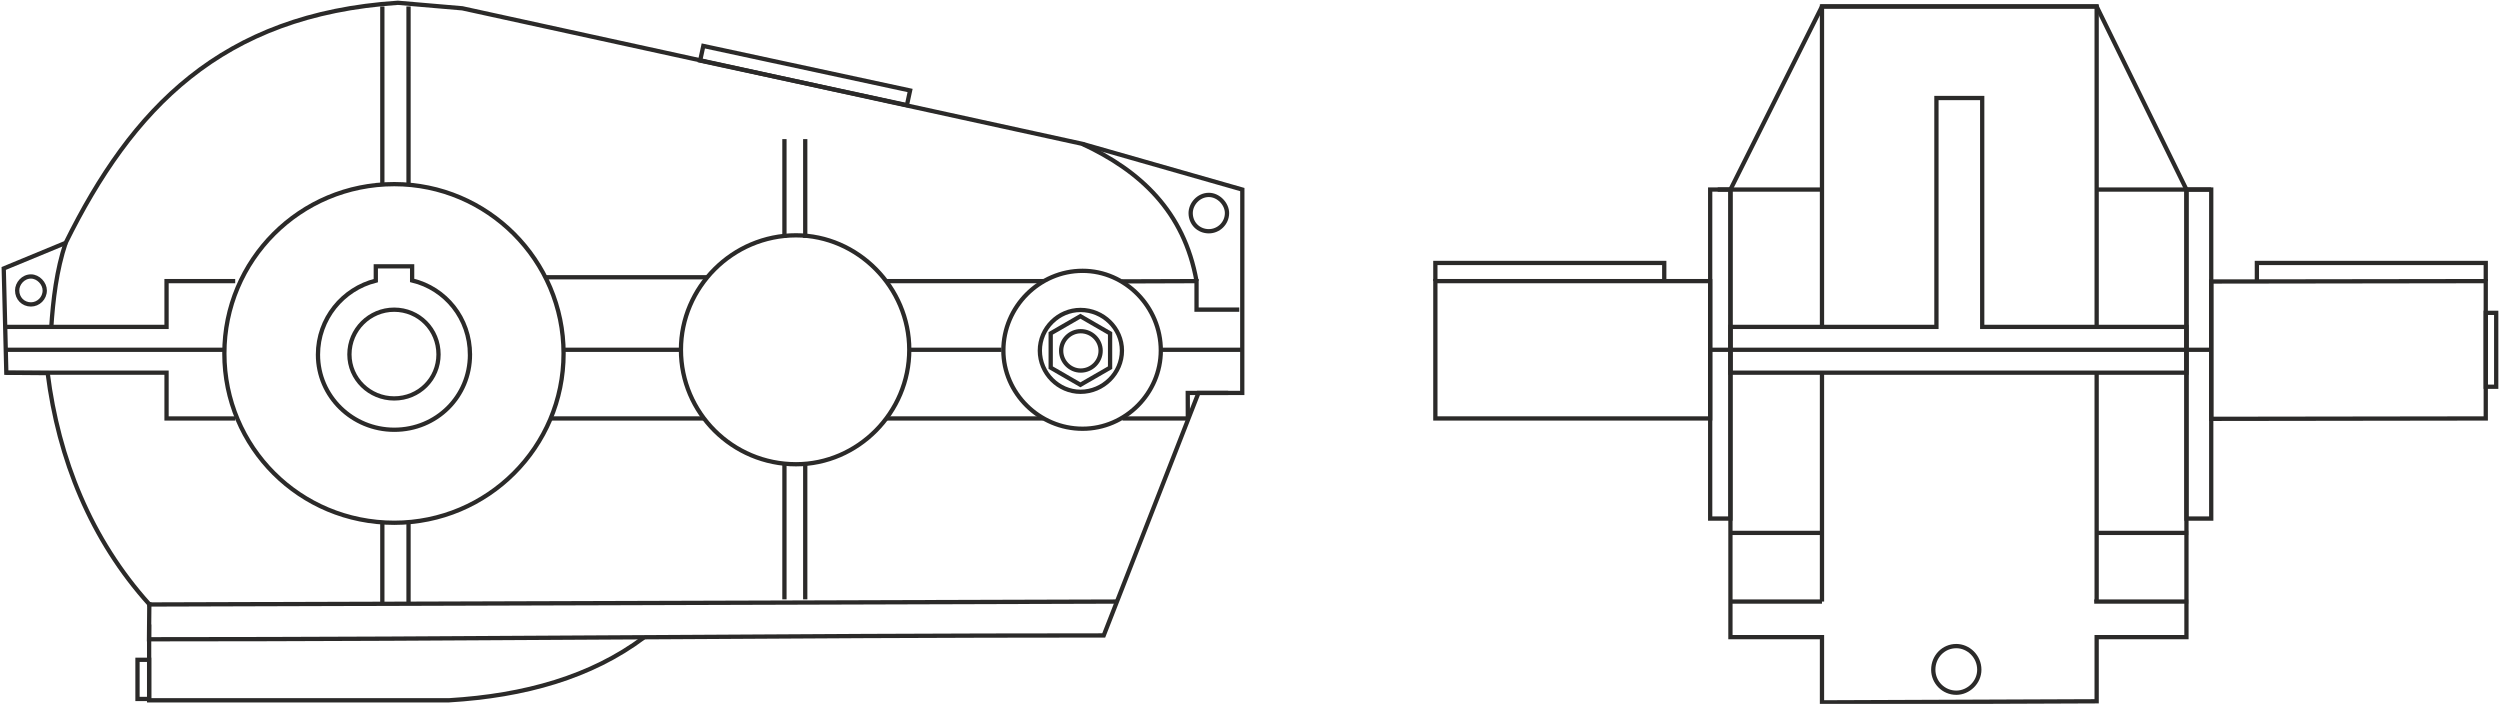 <?xml version="1.0" encoding="UTF-8"?> <svg xmlns="http://www.w3.org/2000/svg" xmlns:xlink="http://www.w3.org/1999/xlink" xml:space="preserve" width="103mm" height="29mm" version="1.1" style="shape-rendering:geometricPrecision; text-rendering:geometricPrecision; image-rendering:optimizeQuality; fill-rule:evenodd; clip-rule:evenodd" viewBox="0 0 10300 2900"> <defs> <style type="text/css"> .str0 {stroke:#2B2A29;stroke-width:17.64;stroke-miterlimit:22.926} .fil0 {fill:none} </style> </defs> <g id="Слой_x0020_1">  <g id="_1817950338080"> <path class="fil0 str0" d="M615.16 2489.61c-240.37,-266.48 -374.51,-598.85 -418.86,-952.45l-170.25 -1.36 -10.66 -429.79 255.18 -105.47c272.23,-550.69 638.84,-941.23 1368.56,-989.09l265.67 22.78 2553.42 558.17 660.11 188.6 -0.27 837.99 -180.47 0 -390.27 999c-1319.09,-0.07 -2614.35,15.8 -3933.43,15.75l1.27 -144.13z"></path> <path class="fil0 str0" d="M614.43 2572.73c0,130.55 0,181.96 0,312.51l1235.04 0c312.37,-18.73 586.1,-95.98 803.36,-258.77"></path> <polygon class="fil0 str0" points="8638.2,2624.89 9008.17,2624.9 9008.17,781 8638.2,26.59 7506.58,26.59 7129.38,781 7129.38,2624.9 7506.61,2624.9 7506.58,2893.75 8638.2,2889.29 "></polygon> <polyline class="fil0 str0" points="26.05,1346.82 686.16,1346.82 686.16,1158.21 969.06,1158.21 "></polyline> <polyline class="fil0 str0" points="26.05,1535.42 686.16,1535.42 686.16,1724.01 969.06,1724.03 "></polyline> <path class="fil0 str0" d="M2321.93 1456.23c0,386.5 -313.45,697.59 -697.59,697.59 -388.86,0 -699.95,-311.09 -699.95,-697.59 0,-384.14 311.09,-697.59 699.95,-697.59 384.14,0 697.59,313.45 697.59,697.59z"></path> <path class="fil0 str0" d="M1936.31 1461.22c0,172.17 -137.24,309.4 -311.9,309.4 -172.17,0 -314.4,-137.23 -314.4,-309.4 0,-148.09 102.25,-271.06 238.29,-305.05l0 -58.9 149.71 0 0 58.13c138.11,32.87 238.3,156.58 238.3,305.82z"></path> <path class="fil0 str0" d="M1806.69 1460.19c0,100.91 -80.43,181.34 -182.8,181.34 -100.91,0 -184.27,-80.43 -184.27,-181.34 0,-102.37 83.36,-184.27 184.27,-184.27 102.37,0 182.8,81.9 182.8,184.27z"></path> <path class="fil0 str0" d="M184.34 1196.66c0,32.63 -26.51,57.58 -56.82,57.58 -32.19,0 -56.81,-24.95 -56.81,-57.58 0,-28.79 24.62,-57.57 56.81,-57.57 30.31,0 56.82,28.78 56.82,57.57z"></path> <path class="fil0 str0" d="M5055.26 877.9c0,42.42 -34.93,74.86 -74.85,74.86 -42.42,0 -74.86,-32.44 -74.86,-74.86 0,-37.42 32.44,-74.85 74.86,-74.85 39.92,0 74.85,37.43 74.85,74.85z"></path> <path class="fil0 str0" d="M3746.18 1441.11c0,259.5 -212.09,471.59 -466.6,471.59 -261.99,0 -474.08,-212.09 -474.08,-471.59 0,-257.01 212.09,-471.59 474.08,-471.59 254.51,0 466.6,214.58 466.6,471.59z"></path> <line class="fil0 str0" x1="1575.21" y1="26.59" x2="1575.21" y2="758.64"></line> <line class="fil0 str0" x1="1575.21" y1="2151.37" x2="1575.21" y2="2491.8"></line> <line class="fil0 str0" x1="3231.87" y1="1912.68" x2="3231.87" y2="2469.31"></line> <line class="fil0 str0" x1="3231.87" y1="573.13" x2="3231.87" y2="980.02"></line> <path class="fil0 str0" d="M4458.21 592.4c239.7,111.39 420.47,278.4 471.51,565.82"></path> <line class="fil0 str0" x1="1683.14" y1="26.59" x2="1683.14" y2="758.64"></line> <line class="fil0 str0" x1="1683.14" y1="2151.37" x2="1683.14" y2="2491.8"></line> <line class="fil0 str0" x1="3317.57" y1="1912.68" x2="3317.57" y2="2469.31"></line> <line class="fil0 str0" x1="3317.57" y1="573.13" x2="3317.57" y2="980.02"></line> <line class="fil0 str0" x1="4299.98" y1="1158.22" x2="3650.51" y2="1158.22"></line> <line class="fil0 str0" x1="4299.56" y1="1724.02" x2="3653.76" y2="1724.02"></line> <line class="fil0 str0" x1="2912.85" y1="1142.32" x2="2249.45" y2="1142.32"></line> <line class="fil0 str0" x1="2899.65" y1="1724.02" x2="2269.44" y2="1724.02"></line> <polygon class="fil0 str0" points="2884.64,249.7 2897.67,189.23 3749.55,372.8 3736.51,433.27 "></polygon> <polygon class="fil0 str0" points="9110.48,1725.62 9110.48,1159.81 10241.33,1158.21 10241.33,1724.02 "></polygon> <polygon class="fil0 str0" points="10284.35,1593.34 10284.35,1288.89 10241.32,1288.89 10241.32,1593.34 "></polygon> <polygon class="fil0 str0" points="7045.92,1724.02 7045.92,1158.21 5913.68,1158.21 5913.68,1724.02 "></polygon> <polyline class="fil0 str0" points="9298.31,1158.21 9298.31,1083.36 10241.32,1083.36 10241.32,1158.21 "></polyline> <polyline class="fil0 str0" points="6856.7,1158.21 6856.7,1083.36 5913.68,1083.36 5913.68,1158.21 "></polyline> <line class="fil0 str0" x1="7506.57" y1="1535.42" x2="7506.57" y2="2478.44"></line> <line class="fil0 str0" x1="8638.19" y1="1535.42" x2="8638.19" y2="2478.43"></line> <path class="fil0 str0" d="M7129.38 781l0 620 0 188.51 0 546.98 -83.46 0 0 -1355.49c27.82,0 55.64,0 83.46,0z"></path> <path class="fil0 str0" d="M9110.27 781l0 620 0 188.51 0 546.98 -102.1 0 0 -1355.49c34.03,0 68.06,0 102.1,0z"></path> <line class="fil0 str0" x1="26.05" y1="1441.1" x2="921.06" y2="1441.1"></line> <line class="fil0 str0" x1="607.13" y1="2490.47" x2="4601.83" y2="2478.43"></line> <line class="fil0 str0" x1="4784.16" y1="1441.12" x2="5118.33" y2="1441.12"></line> <line class="fil0 str0" x1="3747.18" y1="1441.11" x2="4126.29" y2="1441.11"></line> <line class="fil0 str0" x1="2316.29" y1="1441.1" x2="2806.95" y2="1441.1"></line> <polyline class="fil0 str0" points="7506.59,1346.81 7506.59,26.59 8638.21,26.59 8638.21,1346.81 "></polyline> <line class="fil0 str0" x1="7129.38" y1="2478.43" x2="7506.58" y2="2478.43"></line> <line class="fil0 str0" x1="8628.13" y1="2478.43" x2="9015.41" y2="2478.43"></line> <line class="fil0 str0" x1="7045.92" y1="1441.11" x2="9109.7" y2="1441.11"></line> <line class="fil0 str0" x1="7129.38" y1="2195.53" x2="7506.58" y2="2195.53"></line> <line class="fil0 str0" x1="7076.91" y1="781" x2="7506.58" y2="781"></line> <line class="fil0 str0" x1="8638.2" y1="781" x2="9109.71" y2="781"></line> <line class="fil0 str0" x1="8638.2" y1="2195.53" x2="9015.4" y2="2195.53"></line> <polyline class="fil0 str0" points="5105.76,1275.69 4929.73,1275.69 4929.72,1158.21 4620.82,1159.27 "></polyline> <polyline class="fil0 str0" points="5060.26,1618.99 4893.55,1618.99 4893.83,1724.02 4879.48,1724.02 4624.52,1724.02 "></polyline> <path class="fil0 str0" d="M4782.53 1444.1c0,175.09 -145.25,322.32 -322.33,322.32 -179.07,0 -326.3,-147.23 -326.3,-322.32 0,-179.07 147.23,-328.29 326.3,-328.29 177.08,0 322.33,149.22 322.33,328.29z"></path> <path class="fil0 str0" d="M8154.74 2759.17c0,52.4 -44.92,94.82 -94.82,94.82 -52.4,0 -94.82,-42.42 -94.82,-94.82 0,-54.9 42.42,-97.31 94.82,-97.31 49.9,0 94.82,42.41 94.82,97.31z"></path> <polygon class="fil0 str0" points="566.49,2879.69 566.49,2718.37 614.43,2718.37 614.43,2879.69 "></polygon> <path class="fil0 str0" d="M210.96 1352.87c7.58,-118.64 22.35,-241.25 59.61,-352.33"></path> <polygon class="fil0 str0" points="8166.69,403.8 8166.69,969.61 8166.69,1346.81 9008.17,1346.81 9008.17,1535.42 7129.38,1535.42 7129.38,1346.81 7978.09,1346.81 7978.09,403.8 "></polygon> <path class="fil0 str0" d="M4451.72 1277c-91.02,0 -167.57,75.51 -167.57,167.56 0,93.09 76.55,169.64 167.57,169.64 93.09,0 170.66,-76.55 170.66,-169.64 0,-92.05 -77.57,-167.56 -170.66,-167.56z"></path> <polygon class="fil0 str0" points="4451.2,1302.86 4512.36,1338.18 4573.53,1373.49 4573.53,1444.11 4573.53,1514.74 4512.36,1550.05 4451.2,1585.37 4390.04,1550.05 4328.87,1514.74 4328.87,1444.11 4328.87,1373.49 4390.04,1338.18 "></polygon> <path class="fil0 str0" d="M4452.52 1364.54c-43.76,0 -80.56,36.3 -80.56,80.56 0,44.76 36.8,81.56 80.56,81.56 44.76,0 82.06,-36.8 82.06,-81.56 0,-44.26 -37.3,-80.56 -82.06,-80.56z"></path> </g> </g> </svg> 